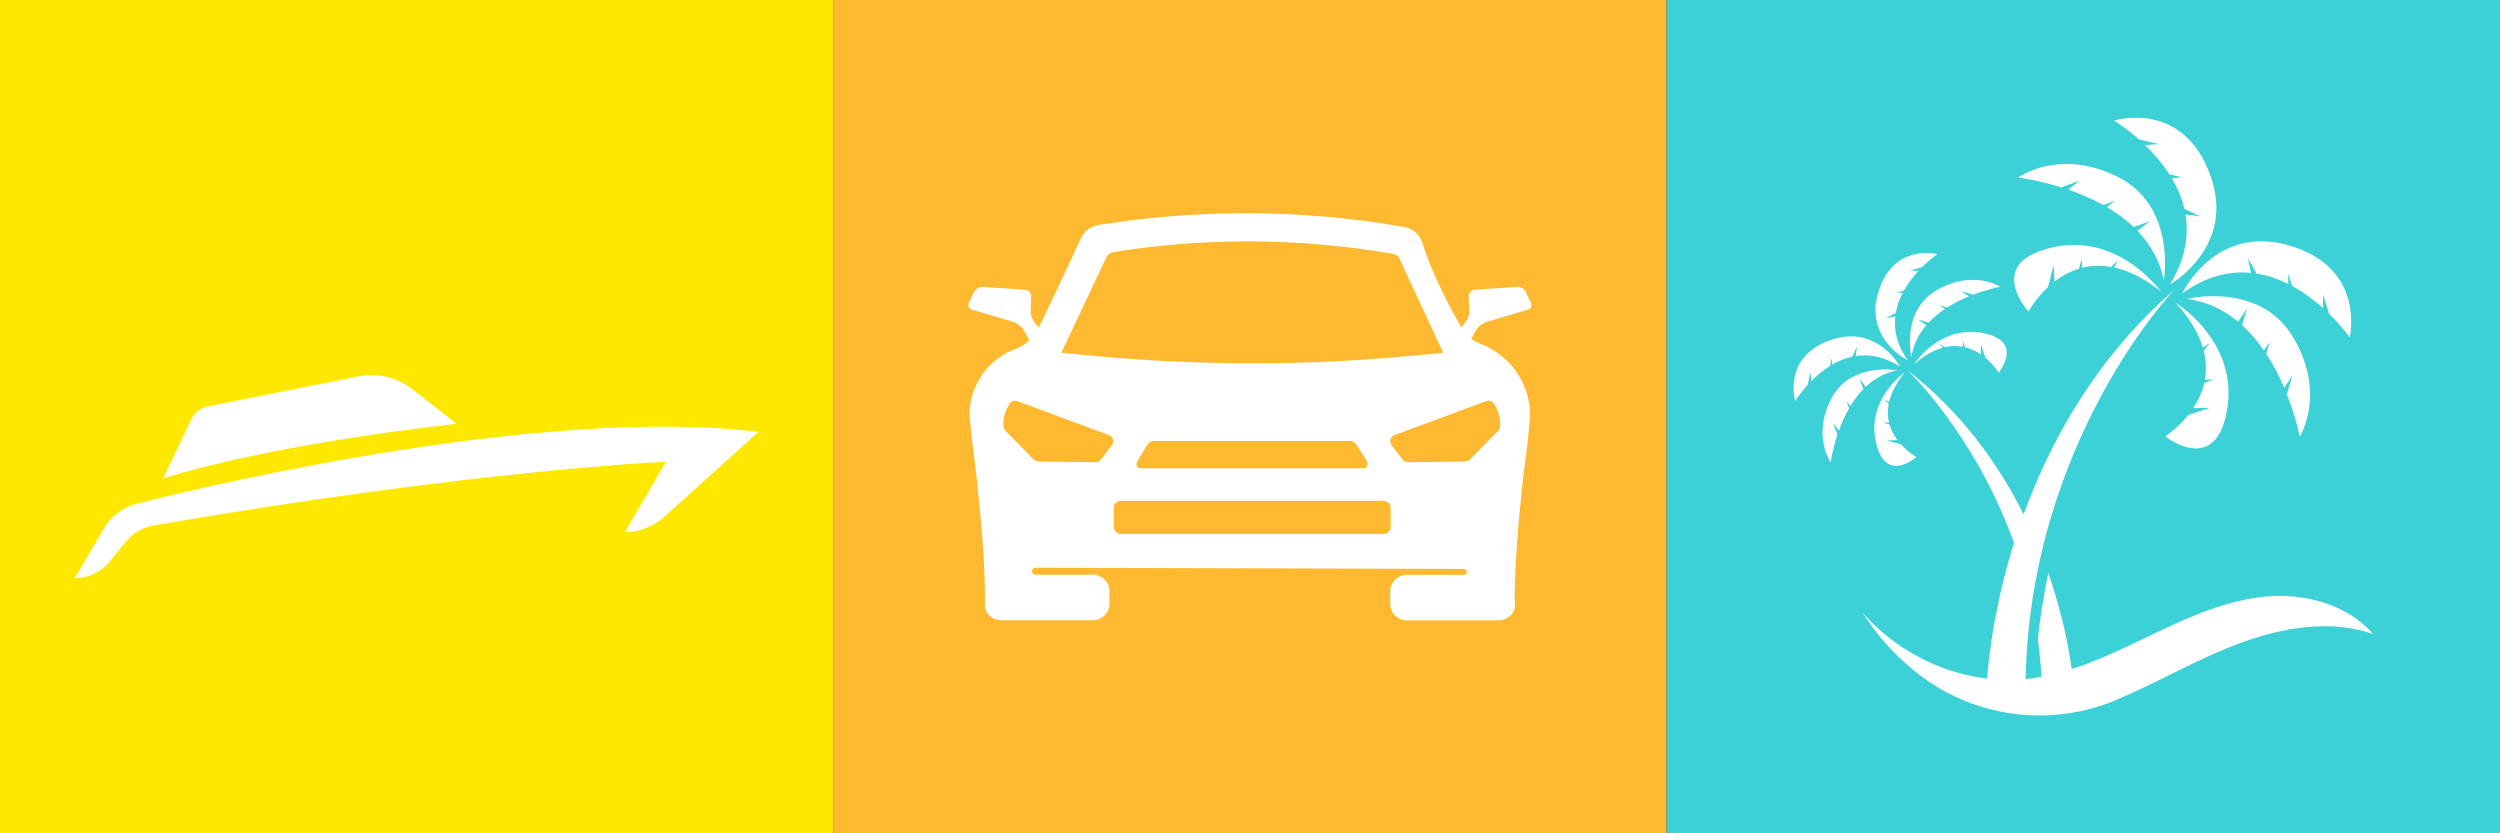 <svg xmlns="http://www.w3.org/2000/svg" id="Camada_2" data-name="Camada 2" viewBox="0 0 264.13 88.04"><rect x="0" y="0" width="264.13" height="88.04" fill="#333333" stroke="none"/><defs><style>      .cls-1 {        fill: #fff;      }      .cls-1, .cls-2, .cls-3, .cls-4 {        stroke-width: 0px;      }      .cls-2 {        fill: #ffe800;      }      .cls-3 {        fill: #3cd0d7;      }      .cls-4 {        fill: #ffb930;      }    </style></defs><g id="Modo_de_isolamento" data-name="Modo de isolamento"><g><g><rect class="cls-2" width="88.04" height="88.04"></rect><g><path class="cls-1" d="m66.01,56.21c1.54,0,3.02-.57,4.16-1.6l9.97-8.99c-22.32-2.68-56.74,5.31-65.73,7.61-1.43.37-2.66,1.29-3.4,2.56l-3.11,5.29c1.42,0,2.77-.64,3.67-1.74l1.71-2.09c.75-.92,1.8-1.54,2.97-1.74,34.2-5.91,54.11-6.72,54.11-6.72l-4.33,7.41h0Z"></path><path class="cls-1" d="m20.22,44.28l-2.97,6.25c12.63-3.87,31.01-5.75,31.01-5.75l-4.74-3.69c-1.59-1.24-3.65-1.73-5.63-1.33l-15.93,3.17c-.76.15-1.41.66-1.74,1.36Z"></path></g></g><g><rect class="cls-4" x="88.04" width="88.04" height="88.04"></rect><g><path class="cls-1" d="m131.58,23.84s-.08,0-.12,0c.04,0,.08,0,.12,0h0Z"></path><path class="cls-1" d="m157.22,36.66c-.2-.1-.43-.2-.72-.3-.24-.09-.67-.29-1.06-.57.14-.26.29-.52.43-.78.28-.51.75-.88,1.3-1.04,1.42-.42,2.83-.84,4.25-1.25.31-.09.47-.44.32-.74-.18-.37-.36-.75-.54-1.12-.17-.36-.55-.58-.95-.55-1.47.1-2.95.2-4.43.3-.38.03-.68.35-.66.74.02.47.04.93.07,1.4.02.45-.11.9-.38,1.26-.15.2-.3.4-.44.6-.79-1.36-2.98-5.23-4.13-8.94-.27-.88-1.01-1.53-1.92-1.69-.1-.02-.21-.04-.31-.05-.75-.13-1.52-.25-2.31-.37-4.16-.61-8.92-1.03-14.16-1.03-.12,0-.24,0-.37,0-5.11.02-9.74.44-13.79,1.03-.43.06-.85.13-1.27.19-.03,0-.07.01-.1.02-.8.13-1.49.64-1.83,1.38-.9,1.92-2.74,5.91-4.49,9.48-.15-.21-.31-.41-.46-.62-.27-.36-.4-.81-.38-1.26.02-.47.04-.93.06-1.4.02-.38-.28-.71-.66-.74-1.47-.1-2.95-.2-4.43-.3-.4-.03-.77.19-.95.55-.18.37-.36.75-.54,1.12-.14.29.01.64.32.74,1.42.42,2.83.84,4.25,1.25.55.16,1.02.54,1.3,1.04.18.32.36.64.53.96-.57.49-1.27.83-1.6.95-.22.08-.44.17-.64.27-2.41,1.22-4.08,3.71-4.1,6.59,0,.06.2,2.26.21,2.32.05.44,1.11,8.02,1.37,14.63.05,1.21.07,2.39.05,3.49.05.19.13.36.23.52.31.48.85.79,1.45.79h9.73c.96,0,1.74-.78,1.74-1.74v-1.33c0-.96-.78-1.74-1.74-1.74h-6.07c-.22,0-.38-.18-.37-.4,0,0,0,0,0,0,.02-.19.18-.34.37-.34,15.09.04,30.18.09,45.27.13.17,0,.31.14.31.31,0,.08-.03.16-.09.22-.06.06-.13.09-.22.09h-6.05c-.96,0-1.74.78-1.74,1.74v1.33c0,.96.78,1.74,1.74,1.74h9.73c.58,0,1.1-.29,1.42-.73.12-.17.21-.36.27-.57-.02-1.04,0-2.21.05-3.5.15-3.85.6-8.71,1.32-14.15.02-.18.04-.3.04-.34h0c.05-.39.21-2.33.21-2.4-.03-3.05-1.74-5.79-4.47-7.17Zm-25.63-12.83h0s-.08,0-.12,0c.04,0,.08,0,.12,0Zm-15.39,4.81s.04-.08.06-.12c.23-.5.44-.94.61-1.3.15-.32.44-.54.79-.59,4.57-.73,9.23-1.11,13.86-1.13.11,0,.22,0,.33,0,5.12,0,10.28.45,15.34,1.32.22.04.42.14.57.3l4.72,10.15-3.16.3c-11.32,1.09-22.71,1.09-34.03,0l-3.16-.3,4.08-8.64Zm27.93,20.83h-23.68c-.31,0-.48-.43-.3-.73l1.06-1.74c.16-.26.41-.41.67-.41h20.78c.26,0,.5.15.66.4l1.1,1.75c.19.3.02.74-.29.74Zm-26.65-2.44l-1.17,1.53c-.13.17-.33.27-.55.27-1.98-.02-3.96-.04-5.95-.06-.25,0-.5-.11-.67-.29-.98-1-1.95-1.99-2.93-2.99-.11-.11-.18-.26-.19-.42-.02-.31-.02-.72.09-1.17.13-.54.36-.96.57-1.27.18-.26.51-.36.8-.25,3.23,1.2,6.47,2.4,9.7,3.59.43.16.58.69.3,1.06Zm29.44,8.64c0,.41-.33.74-.74.74h-27.77c-.41,0-.74-.33-.74-.74v-2.01c0-.41.33-.74.74-.74h27.77c.41,0,.74.33.74.74v2.01Zm11.56-10.6c-.01.16-.08.31-.19.42-.98,1-1.95,1.99-2.93,2.99-.18.18-.42.28-.67.29-1.98.02-3.96.04-5.95.06-.21,0-.42-.1-.55-.27l-1.17-1.53c-.28-.36-.13-.9.3-1.06,3.23-1.2,6.47-2.4,9.7-3.59.29-.11.62,0,.8.25.21.31.44.73.57,1.27.11.46.12.86.09,1.17Z"></path></g></g><g><rect class="cls-3" x="176.09" width="88.04" height="88.04"></rect><g><path class="cls-1" d="m216.37,30.34l.6-2.33.09,1.74c.73-.56,1.59-1.06,2.59-1.36l.27-1.04.05.95c.91-.23,1.93-.3,3.06-.1l.78-.7-.45.76c1.48.32,3.12,1.09,4.93,2.53,0,0-4.87-6.87-12.51-4.36-5.71,1.87-1.47,6.48-1.47,6.48,0,0,.71-1.32,2.07-2.58Z"></path><path class="cls-1" d="m228.06,15.22l-1.43.11c.88.85,1.8,1.89,2.57,3.09l1.35.31-1.1.09c.58.99,1.06,2.07,1.33,3.25l1.72.8-1.6-.21c.37,2.2.01,4.69-1.64,7.39,0,0,6.98-3.92,4.29-11.46-2.9-8.16-10.2-5.85-10.2-5.85,0,0,1.2.71,2.65,2l2.07.48Z"></path><path class="cls-1" d="m219.75,19.08l-1.24.95c1.19.41,2.47.95,3.71,1.64l1.23-.45-.86.66c1.01.59,1.98,1.29,2.84,2.11l1.72-.63-1.33,1.02c1.34,1.39,2.37,3.11,2.79,5.23,0,0,1.37-7.79-4.85-10.92-6.22-3.12-10.53.07-10.53.07,0,0,2,.23,4.56,1.04l1.95-.72Z"></path><path class="cls-1" d="m230.56,30.99c2.58-1.85,5.04-2.38,7.26-2.16l-.32-1.58.92,1.66c1.19.19,2.31.58,3.34,1.1v-1.11s.41,1.32.41,1.32c1.26.68,2.36,1.52,3.27,2.34v-1.44s.63,2.03.63,2.03c1.39,1.36,2.18,2.5,2.18,2.5,0,0,1.79-7.44-6.56-9.76-7.72-2.14-11.13,5.1-11.13,5.1Z"></path><path class="cls-1" d="m242.96,46.15s2.88-4.53-.68-10.51c-3.56-5.98-11.24-4.06-11.24-4.06,2.15.27,3.94,1.18,5.42,2.41l.93-1.4-.51,1.76c.88.8,1.65,1.72,2.31,2.68l.6-.9-.36,1.25c.78,1.19,1.4,2.43,1.9,3.59l.86-1.3-.58,1.99c.99,2.5,1.36,4.48,1.36,4.48Z"></path><path class="cls-1" d="m228.75,46.1s4.9,3.9,6.36-1.93c1.96-7.8-5.24-12.17-5.24-12.17,1.56,1.7,2.44,3.29,2.87,4.74l.73-.51-.64.83c.28,1.11.28,2.13.12,3.06l.95-.02-1.01.34c-.23,1.02-.67,1.92-1.17,2.68l1.75-.03-2.28.76c-1.16,1.45-2.43,2.25-2.43,2.25Z"></path><path class="cls-1" d="m201.94,37.78c.19-1.37.78-2.5,1.58-3.43l-.88-.6,1.12.34c.52-.56,1.11-1.04,1.73-1.45l-.57-.39.8.24c.76-.49,1.56-.87,2.3-1.18l-.82-.56,1.27.38c1.6-.61,2.87-.83,2.87-.83,0,0-2.87-1.87-6.71.35-3.85,2.22-2.68,7.13-2.68,7.13Z"></path><path class="cls-1" d="m201.56,38.08c-1.16-1.66-1.48-3.23-1.32-4.65l-1.01.19,1.07-.57c.13-.76.39-1.47.73-2.12h-.7s.85-.26.85-.26c.44-.8.99-1.49,1.52-2.06l-.92-.02,1.3-.38c.88-.87,1.62-1.37,1.62-1.37,0,0-4.73-1.2-6.28,4.1-1.43,4.9,3.16,7.14,3.16,7.14Z"></path><path class="cls-1" d="m202.19,38.53c1.1-.98,2.12-1.53,3.05-1.79l-.32-.47.52.42c.71-.17,1.36-.16,1.95-.05v-.61s.2.65.2.65c.65.16,1.22.44,1.7.77v-1.11s.46,1.46.46,1.46c.92.75,1.42,1.57,1.42,1.57,0,0,2.53-3.09-1.18-4.07-4.96-1.31-7.8,3.24-7.8,3.24Z"></path><path class="cls-1" d="m201.23,39.35s-4.42,3.05-2.88,7.94c1.15,3.66,4.12.99,4.12.99,0,0-.84-.46-1.63-1.34l-1.48-.4,1.11-.04c-.35-.47-.66-1.02-.84-1.66l-.66-.18.61-.02c-.14-.58-.17-1.24-.04-1.95l-.44-.5.48.3c.22-.94.72-1.98,1.65-3.12Z"></path><path class="cls-1" d="m193.54,37.81l.05.7c.63-.36,1.33-.66,2.09-.82l.52-1.09-.15,1.02c1.41-.22,2.99.03,4.7,1.11,0,0-2.44-4.48-7.27-2.83-5.23,1.78-3.81,6.46-3.81,6.46,0,0,.46-.76,1.3-1.68l.32-1.32.06.92c.55-.55,1.22-1.13,1.99-1.61l.21-.86Z"></path><path class="cls-1" d="m196.86,41.11l-.39-1.1.64.86c.9-.84,2-1.49,3.36-1.74,0,0-4.96-.94-7,3-2.04,3.94-.05,6.72-.05,6.72,0,0,.16-1.27.7-2.9l-.44-1.25.6.8c.27-.76.62-1.57,1.08-2.35l-.28-.79.41.55c.39-.64.84-1.25,1.37-1.79Z"></path><path class="cls-1" d="m238.82,63.09c-4.31.53-8.3,2.44-12.21,4.32-2.52,1.21-5.08,2.43-7.74,3.28-.19-1.5-.79-5.36-2.46-10.15-.48,2.24-.86,4.59-1.11,7.04.18,1.27.31,2.58.39,3.92-.43.08-.87.15-1.31.2-.12.01-.25.03-.37.04.52-25.23,15.69-41.11,15.69-41.11-8.26,7.18-13.08,15.99-15.9,23.71-2.61-5.22-6.51-10.76-12.32-15.26,0,0,7.11,6.62,11.3,18.28-2.04,6.53-2.66,11.94-2.85,14.33-5.04-.6-9.85-3.15-13.16-6.99,1.09,1.75,3.18,4.57,6.57,7,5.54,3.98,12.7,4.96,19.13,2.69.21-.08.41-.15.59-.22,3.5-1.43,6.86-3.29,10.31-4.86,5.44-2.48,11.7-4.27,17.36-2.32-2.85-3.27-7.61-4.44-11.91-3.91Z"></path></g></g></g></g></svg>